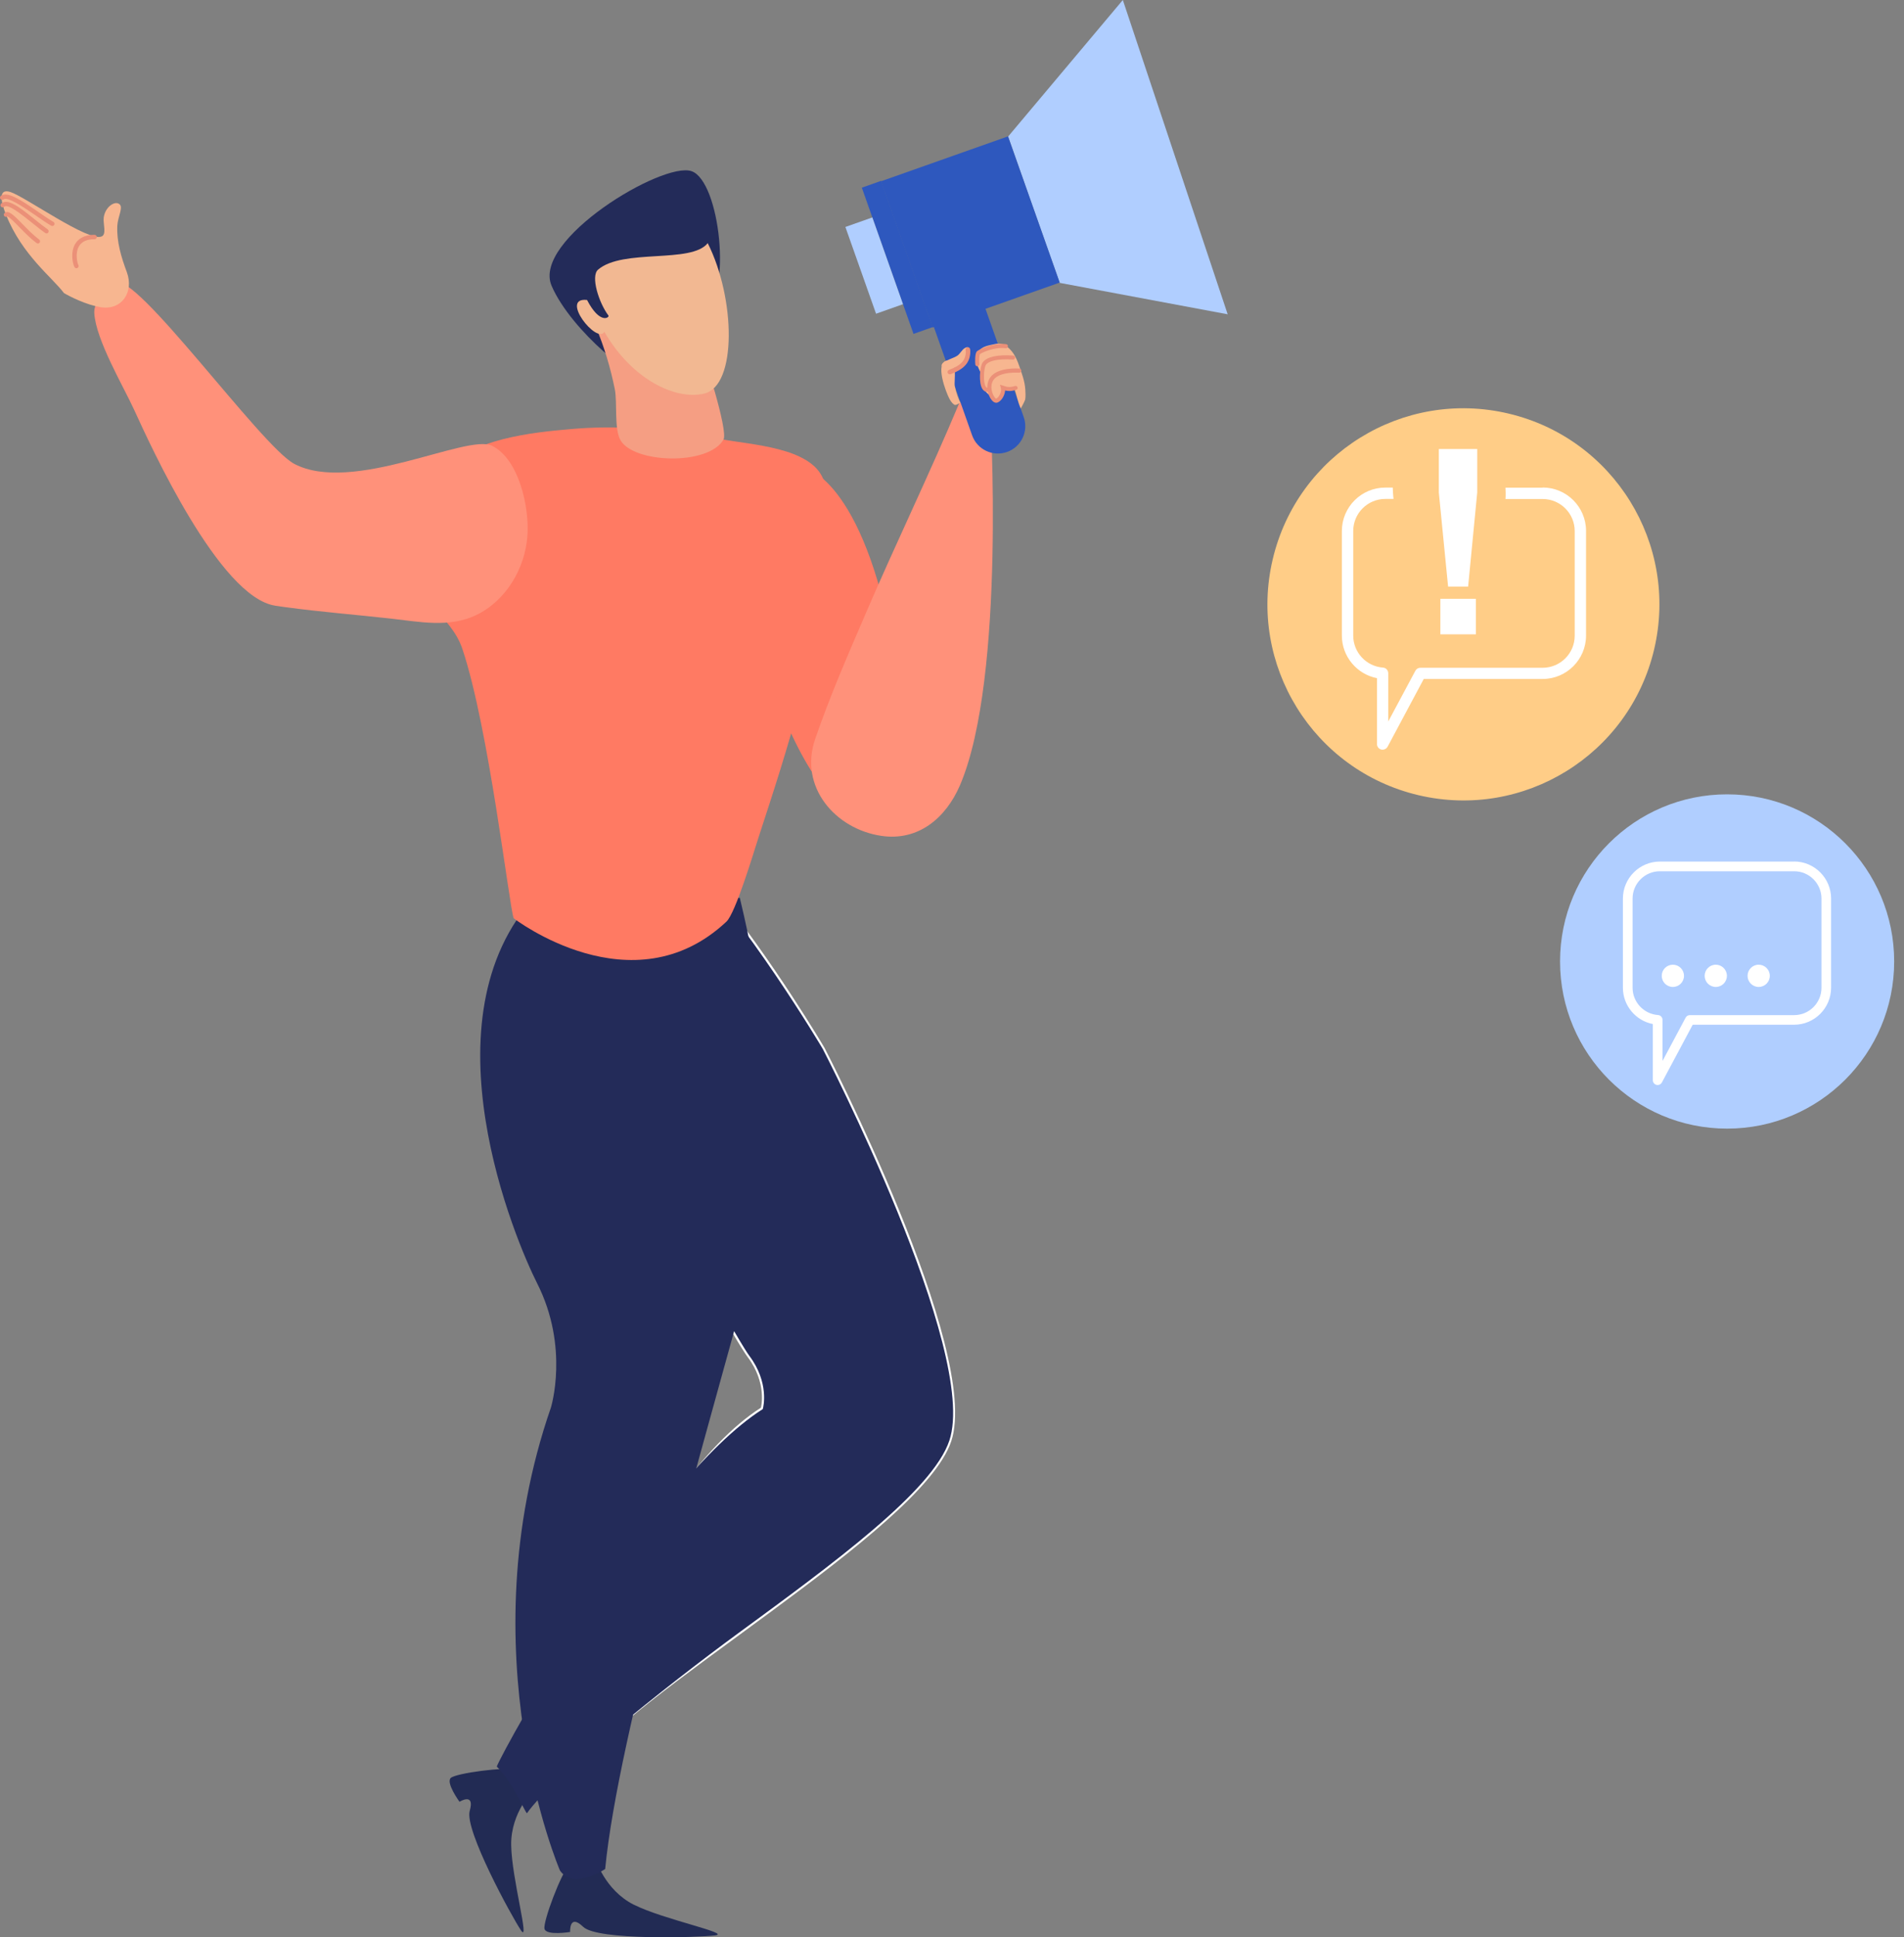 <svg width="118" height="120" viewBox="0 0 118 120" fill="none" xmlns="http://www.w3.org/2000/svg">
<rect x="0" y="0" width="118" height="120" fill="#808080" stroke="none"/>
<path d="M102.515 40.225C104.056 33.697 100.013 27.156 93.485 25.616C86.957 24.075 80.416 28.118 78.876 34.646C77.335 41.173 81.378 47.715 87.906 49.255C94.433 50.796 100.974 46.753 102.515 40.225Z" fill="#FFCD87"/>
<path d="M95.606 30.207H93.301C93.311 30.287 93.321 30.756 93.301 30.91H95.606C96.704 30.91 97.592 31.803 97.592 32.896V39.377C97.592 40.475 96.699 41.363 95.606 41.363H88.027C87.897 41.363 87.777 41.433 87.718 41.548L86.036 44.691V41.703C86.036 41.518 85.891 41.363 85.712 41.353C84.674 41.278 83.866 40.41 83.866 39.372V32.891C83.866 31.793 84.759 30.905 85.852 30.905H86.365C86.34 30.75 86.315 30.282 86.315 30.202H85.852C84.37 30.202 83.162 31.409 83.162 32.891V39.372C83.162 40.665 84.095 41.767 85.338 42.007V46.088C85.338 46.248 85.447 46.388 85.602 46.428C85.632 46.433 85.657 46.438 85.687 46.438C85.812 46.438 85.936 46.368 85.996 46.253L88.237 42.057H95.606C97.088 42.057 98.295 40.849 98.295 39.367V32.886C98.295 31.404 97.088 30.197 95.606 30.197V30.207Z" fill="white"/>
<path d="M89.745 36.334L89.171 30.506V27.812H91.551V30.506L90.987 36.334H89.74H89.745ZM89.266 39.293V37.092H91.466V39.293H89.266Z" fill="white"/>
<path d="M33.085 110.843C32.321 110.139 31.957 109.626 31.957 109.626C31.358 109.424 28.268 109.832 27.939 110.128C27.613 110.424 28.478 111.607 28.478 111.607C28.478 111.607 29.448 111.001 29.111 112.169C28.77 113.338 31.71 118.709 32.287 119.57C32.867 120.431 31.706 116.326 31.68 114.285C31.65 112.248 33.085 110.847 33.085 110.847V110.843Z" fill="#222B54"/>
<path d="M39.293 117.989C37.454 117.068 36.892 115.102 36.892 115.102C35.892 115.476 35.252 115.566 35.252 115.566C34.78 116.019 33.641 119.042 33.746 119.476C33.851 119.914 35.334 119.671 35.334 119.671C35.334 119.671 35.263 118.499 36.143 119.353C37.023 120.207 43.263 120.016 44.315 119.884C45.368 119.753 41.124 118.907 39.285 117.982L39.293 117.989Z" fill="#222B54"/>
<path d="M58.953 89.274C60.826 83.663 51.099 64.907 51.099 64.907C51.099 64.907 38.339 43.247 35.44 51.854C32.541 60.457 45.107 82.427 46.335 84.057C47.564 85.689 47.159 87.195 47.159 87.195C39.98 91.787 33.616 108.162 33.616 108.162C35.088 109.611 35.448 110.008 35.448 110.008C38.762 104.986 57.081 94.884 58.953 89.274Z" fill="white"/>
<path d="M41.997 52.704C40.315 51.011 38.697 49.869 37.443 49.97C36.604 50.038 35.974 50.686 35.566 51.899C32.667 60.51 45.458 82.678 46.439 83.982C47.69 85.645 47.3 87.169 47.285 87.233L47.274 87.281L47.233 87.308C40.424 91.66 31.282 108.184 30.787 109.424C31.787 110.413 32.465 112.12 32.656 112.319C34.207 110.102 41.244 104.465 45.753 101.165C51.675 96.828 57.798 92.341 58.836 89.233C60.671 83.738 51.087 65.158 50.989 64.97C50.926 64.865 46.27 57.008 42.001 52.708L41.997 52.704Z" fill="#232B59"/>
<path d="M33.21 55.476C26.101 63.128 31.977 76.899 33.285 79.484C35.303 83.461 34.142 87.191 34.142 87.191C28.884 102.36 34.704 115.866 34.704 115.866C35.55 117.079 37.505 115.772 37.505 115.772C38.311 107.409 43.528 89.802 46.475 78.877C49.168 68.903 46.27 57.408 45.85 55.618L33.206 55.476H33.21Z" fill="#232B59"/>
<path d="M44.637 27.184C41.922 26.652 39.146 26.375 36.379 26.509C36.068 26.524 35.757 26.547 35.446 26.573C32.824 26.794 29.27 27.191 27.409 29.172C25.974 30.697 25.116 32.922 25.394 35.026C25.671 37.135 27.955 38.12 28.648 40.172C30.296 45.049 31.558 56.161 31.836 56.88C31.836 56.88 39.191 62.555 45.019 57.09C45.592 56.551 46.723 52.753 46.997 51.91C47.457 50.498 47.922 49.086 48.36 47.667C49.266 44.742 50.094 41.787 50.615 38.768C51.038 36.296 51.967 32.112 51.03 29.697C50.251 27.689 46.528 27.562 44.633 27.191L44.637 27.184Z" fill="#FF7A63"/>
<path d="M49.622 28.891C49.622 28.891 44.367 33.685 48.352 43.832C52.337 53.978 56.888 51.056 56.888 51.056C56.888 51.056 57.273 49.622 55.229 39.416C53.184 29.21 49.626 28.891 49.626 28.891H49.622Z" fill="#FF7A63"/>
<path d="M59.474 24.903C59.474 24.903 59.463 24.933 59.463 24.936C57.62 29.337 55.527 33.637 53.643 38.023C52.541 40.581 51.422 43.146 50.519 45.779C49.5 48.749 51.774 51.356 54.624 51.776C56.912 52.113 58.62 50.671 59.493 48.644C62.369 41.948 61.362 25.33 61.362 25.33C60.437 25.581 59.474 24.903 59.474 24.903Z" fill="#FF917A"/>
<path d="M17.056 37.521C17.262 37.551 17.468 37.581 17.67 37.607C19.85 37.903 22.041 38.075 24.228 38.318C25.981 38.513 27.824 38.899 29.491 38.109C31.348 37.228 32.547 35.221 32.689 33.169C32.809 31.431 32.176 28.464 30.502 27.614C28.966 26.835 21.839 30.64 18.232 28.73C16.176 27.64 8.333 16.674 7.146 17.524C6.491 17.996 5.801 18.708 5.843 19.397C5.944 21.067 7.663 23.955 8.318 25.393C9.333 27.614 13.599 36.996 17.056 37.517V37.521Z" fill="#FF917A"/>
<path d="M62.411 27.996C63.295 27.686 63.756 26.715 63.445 25.835L60.992 18.891C60.681 18.008 59.711 17.547 58.827 17.858C57.943 18.169 57.482 19.139 57.793 20.019L60.246 26.963C60.557 27.846 61.527 28.307 62.411 27.996Z" fill="#2E58BE"/>
<path d="M62.231 21.367C62.077 21.281 61.879 21.266 61.703 21.303C61.279 21.401 60.864 21.431 60.613 21.802C60.339 22.202 60.602 22.738 60.8 23.139C60.901 23.348 60.808 23.843 60.924 24.041C61.081 24.307 61.332 24.491 61.579 24.697C62.002 25.045 61.898 24.607 62.081 24.303C62.246 24.026 62.598 24.161 62.856 24.045C63.014 24.45 63.062 24.88 63.264 25.303C63.264 25.311 63.523 24.824 63.534 24.753C63.572 24.554 63.553 24.326 63.542 24.12C63.512 23.618 63.332 23.146 63.167 22.671C62.98 22.139 62.755 21.652 62.235 21.367H62.231Z" fill="#F7B690"/>
<path d="M59.172 23.921C59.109 23.584 59.397 22.247 58.712 22.333C57.895 22.434 58.644 24.33 58.824 24.67C58.903 24.82 58.993 24.97 59.135 25.064C59.24 25.135 59.405 24.985 59.521 24.948C59.427 24.79 59.247 24.307 59.172 23.921Z" fill="#F7B690"/>
<path d="M65.673 17.521L76.085 19.468L69.587 -0L62.475 8.461L65.673 17.521Z" fill="#B0CEFF"/>
<path d="M57.8 20.287L65.675 17.503L62.473 8.446L54.598 11.229L57.8 20.287Z" fill="#2E58BE"/>
<path d="M56.614 20.682L57.808 20.26L54.606 11.203L53.412 11.625L56.614 20.682Z" fill="#2E58BE"/>
<path d="M54.293 19.433L55.963 18.843L54.063 13.468L52.393 14.059L54.293 19.433Z" fill="#B0CEFF"/>
<path d="M42.858 10.603C44.611 11.21 45.405 18.213 43.593 19.457C41.78 20.7 39.432 22.581 39.495 22.858C39.742 23.951 35.402 20.543 34.184 17.7C32.967 14.858 41.08 9.985 42.858 10.603Z" fill="#232B59"/>
<path d="M43.446 21.686C43.547 21.715 45.15 26.674 44.839 27.225C43.922 28.85 39.281 28.712 38.454 27.266C38.053 26.566 38.266 24.929 38.102 24.105C37.836 22.787 37.45 21.491 36.926 20.247C36.742 19.809 43.446 21.682 43.446 21.682V21.686Z" fill="#F59E83"/>
<path d="M43.861 15.06C45.588 18.491 45.678 23.888 43.651 24.378C41.91 24.802 39.191 23.551 37.457 20.554C37 21.356 34.655 18.39 36.382 18.581C37.183 20.131 37.79 19.659 37.708 19.547C37.097 18.727 36.599 17.105 37.063 16.704C38.603 15.378 42.85 16.348 43.861 15.06Z" fill="#F2B892"/>
<path d="M6.211 19.023C5.35 18.877 4.387 18.401 3.964 18.154C3.249 17.191 1.372 15.809 0.372 13.3C0.028 12.434 -0.1 11.652 0.649 11.895C1.586 12.198 5.507 15.015 6.305 14.644C6.616 14.502 6.38 13.865 6.428 13.476C6.518 12.798 7.151 12.393 7.425 12.667C7.634 12.873 7.301 13.438 7.271 13.977C7.219 14.97 7.522 15.951 7.859 16.854C8.32 18.101 7.537 19.251 6.211 19.026V19.023Z" fill="#F7B690"/>
<path d="M2.309 15.079C2.361 15.094 2.421 15.079 2.455 15.03C2.5 14.97 2.489 14.884 2.429 14.839C2.069 14.573 1.713 14.206 1.399 13.884C0.852 13.326 0.522 12.989 0.283 13.195C0.226 13.243 0.219 13.33 0.268 13.386C0.313 13.438 0.391 13.449 0.447 13.408C0.571 13.423 0.934 13.798 1.204 14.075C1.526 14.405 1.893 14.779 2.268 15.056C2.283 15.067 2.298 15.075 2.313 15.079H2.309Z" fill="#EB9078"/>
<path d="M2.841 14.453C2.897 14.468 2.957 14.45 2.991 14.401C3.032 14.341 3.017 14.255 2.957 14.21C2.71 14.037 2.436 13.817 2.144 13.584C1.286 12.892 0.474 12.24 0.073 12.611C0.017 12.663 0.013 12.749 0.065 12.802C0.118 12.858 0.204 12.861 0.256 12.809C0.489 12.596 1.346 13.289 1.976 13.794C2.271 14.03 2.549 14.255 2.803 14.431C2.814 14.438 2.829 14.446 2.844 14.45L2.841 14.453Z" fill="#EB9078"/>
<path d="M3.21 13.993C3.27 14.011 3.333 13.985 3.363 13.929C3.401 13.865 3.378 13.779 3.311 13.745C3.056 13.599 2.73 13.375 2.389 13.139C1.236 12.341 0.453 11.843 0.056 12.131C-0.004 12.176 -0.019 12.262 0.026 12.322C0.071 12.382 0.157 12.397 0.217 12.352C0.487 12.154 1.539 12.884 2.236 13.363C2.584 13.603 2.91 13.832 3.176 13.981C3.187 13.985 3.195 13.993 3.206 13.993H3.21Z" fill="#EB9078"/>
<path d="M4.7 16.61C4.734 16.622 4.771 16.618 4.805 16.599C4.872 16.562 4.895 16.479 4.857 16.416C4.782 16.277 4.647 15.667 4.898 15.247C5.071 14.959 5.397 14.813 5.861 14.82C5.936 14.82 5.996 14.76 6 14.685C6 14.611 5.94 14.547 5.865 14.547C5.153 14.539 4.82 14.846 4.662 15.105C4.352 15.629 4.501 16.337 4.617 16.547C4.636 16.581 4.666 16.603 4.7 16.61Z" fill="#EB9078"/>
<path d="M58.367 22.581C58.453 22.348 59.161 22.172 59.356 22.015C59.509 21.891 59.61 21.685 59.768 21.577C60.108 21.341 60.176 21.742 60.037 22.052C59.936 22.277 59.715 22.547 59.475 22.663C59.247 22.771 58.505 23.06 58.367 22.67C58.356 22.64 58.356 22.61 58.367 22.581Z" fill="#F7B690"/>
<path d="M62.453 21.502C62.431 21.547 62.378 21.577 62.322 21.569C61.629 21.476 60.839 21.846 60.727 21.94C60.693 22.015 60.67 22.39 60.697 22.539C60.708 22.607 60.663 22.674 60.592 22.685C60.524 22.697 60.457 22.652 60.446 22.581C60.427 22.461 60.416 21.933 60.524 21.787C60.637 21.637 61.581 21.217 62.356 21.318C62.427 21.326 62.476 21.39 62.464 21.461C62.464 21.476 62.457 21.491 62.453 21.502Z" fill="#EB9078"/>
<path d="M63.053 24.082C63.038 24.109 63.015 24.131 62.981 24.142C62.678 24.251 62.446 24.225 62.292 24.187C62.27 24.491 62.075 24.824 61.835 24.929C61.779 24.955 61.626 24.989 61.457 24.779C61.217 24.483 61.049 23.835 61.364 23.386C61.828 22.723 63.131 22.828 63.184 22.831C63.255 22.839 63.304 22.899 63.3 22.97C63.292 23.041 63.232 23.09 63.161 23.086C63.15 23.086 61.952 22.989 61.569 23.536C61.375 23.813 61.435 24.198 61.547 24.446C61.626 24.622 61.712 24.689 61.738 24.697C61.922 24.614 62.083 24.255 62.03 24.045L61.974 23.828L62.191 23.895C62.191 23.895 62.221 23.906 62.24 23.91C62.352 23.951 62.566 24.026 62.899 23.91C62.967 23.888 63.038 23.921 63.06 23.989C63.071 24.023 63.068 24.06 63.053 24.09V24.082Z" fill="#EB9078"/>
<path d="M62.894 22.206C62.871 22.251 62.823 22.277 62.77 22.273C61.752 22.202 61.242 22.39 61.107 22.592C60.969 22.794 60.913 23.693 61.1 23.963C61.137 24.019 61.167 24.019 61.197 24.011C61.265 23.996 61.332 24.038 61.351 24.105C61.366 24.172 61.325 24.24 61.257 24.259C61.115 24.292 60.984 24.24 60.894 24.109C60.639 23.742 60.714 22.73 60.901 22.453C61.137 22.109 61.808 21.955 62.793 22.023C62.864 22.026 62.916 22.09 62.909 22.157C62.909 22.176 62.901 22.191 62.894 22.206Z" fill="#EB9078"/>
<path d="M58.865 23.183C58.808 23.183 58.756 23.15 58.733 23.094C58.707 23.023 58.741 22.94 58.812 22.914C59.172 22.775 59.449 22.637 59.644 22.408C59.853 22.165 59.872 21.828 59.846 21.67C59.835 21.592 59.887 21.524 59.966 21.513C60.044 21.502 60.112 21.554 60.123 21.633C60.16 21.891 60.112 22.296 59.853 22.596C59.606 22.884 59.254 23.045 58.91 23.18C58.895 23.187 58.876 23.191 58.857 23.191L58.865 23.183Z" fill="#EB9078"/>
<path d="M107.037 69.91C112.755 69.91 117.391 65.274 117.391 59.556C117.391 53.838 112.755 49.203 107.037 49.203C101.319 49.203 96.684 53.838 96.684 59.556C96.684 65.274 101.319 69.91 107.037 69.91Z" fill="#B0CEFF"/>
<path d="M111.192 53.367H104.973C104.982 53.435 104.99 53.835 104.973 53.967H111.192C112.128 53.967 112.885 54.728 112.885 55.66V61.185C112.885 62.121 112.124 62.879 111.192 62.879H104.731C104.62 62.879 104.518 62.938 104.467 63.036L103.034 65.72V63.172C103.034 63.015 102.91 62.883 102.757 62.874C101.872 62.81 101.179 62.07 101.179 61.185V55.66C101.179 54.724 101.94 53.967 102.872 53.967H105.437C105.416 53.835 105.394 53.435 105.394 53.367H102.872C101.609 53.367 100.579 54.397 100.579 55.66V61.185C100.579 62.287 101.375 63.227 102.434 63.431V66.911C102.434 67.047 102.527 67.166 102.659 67.2C102.685 67.205 102.706 67.209 102.731 67.209C102.838 67.209 102.944 67.149 102.995 67.052L104.905 63.474H111.188C112.451 63.474 113.481 62.445 113.481 61.181V55.656C113.481 54.392 112.451 53.363 111.188 53.363L111.192 53.367Z" fill="white"/>
<path d="M103.675 61.134C104.056 61.134 104.365 60.826 104.365 60.445C104.365 60.065 104.056 59.756 103.675 59.756C103.295 59.756 102.986 60.065 102.986 60.445C102.986 60.826 103.295 61.134 103.675 61.134Z" fill="white"/>
<path d="M106.335 61.134C106.715 61.134 107.024 60.826 107.024 60.445C107.024 60.065 106.715 59.756 106.335 59.756C105.954 59.756 105.646 60.065 105.646 60.445C105.646 60.826 105.954 61.134 106.335 61.134Z" fill="white"/>
<path d="M108.994 61.134C109.374 61.134 109.683 60.826 109.683 60.445C109.683 60.065 109.374 59.756 108.994 59.756C108.613 59.756 108.305 60.065 108.305 60.445C108.305 60.826 108.613 61.134 108.994 61.134Z" fill="white"/>
</svg>
